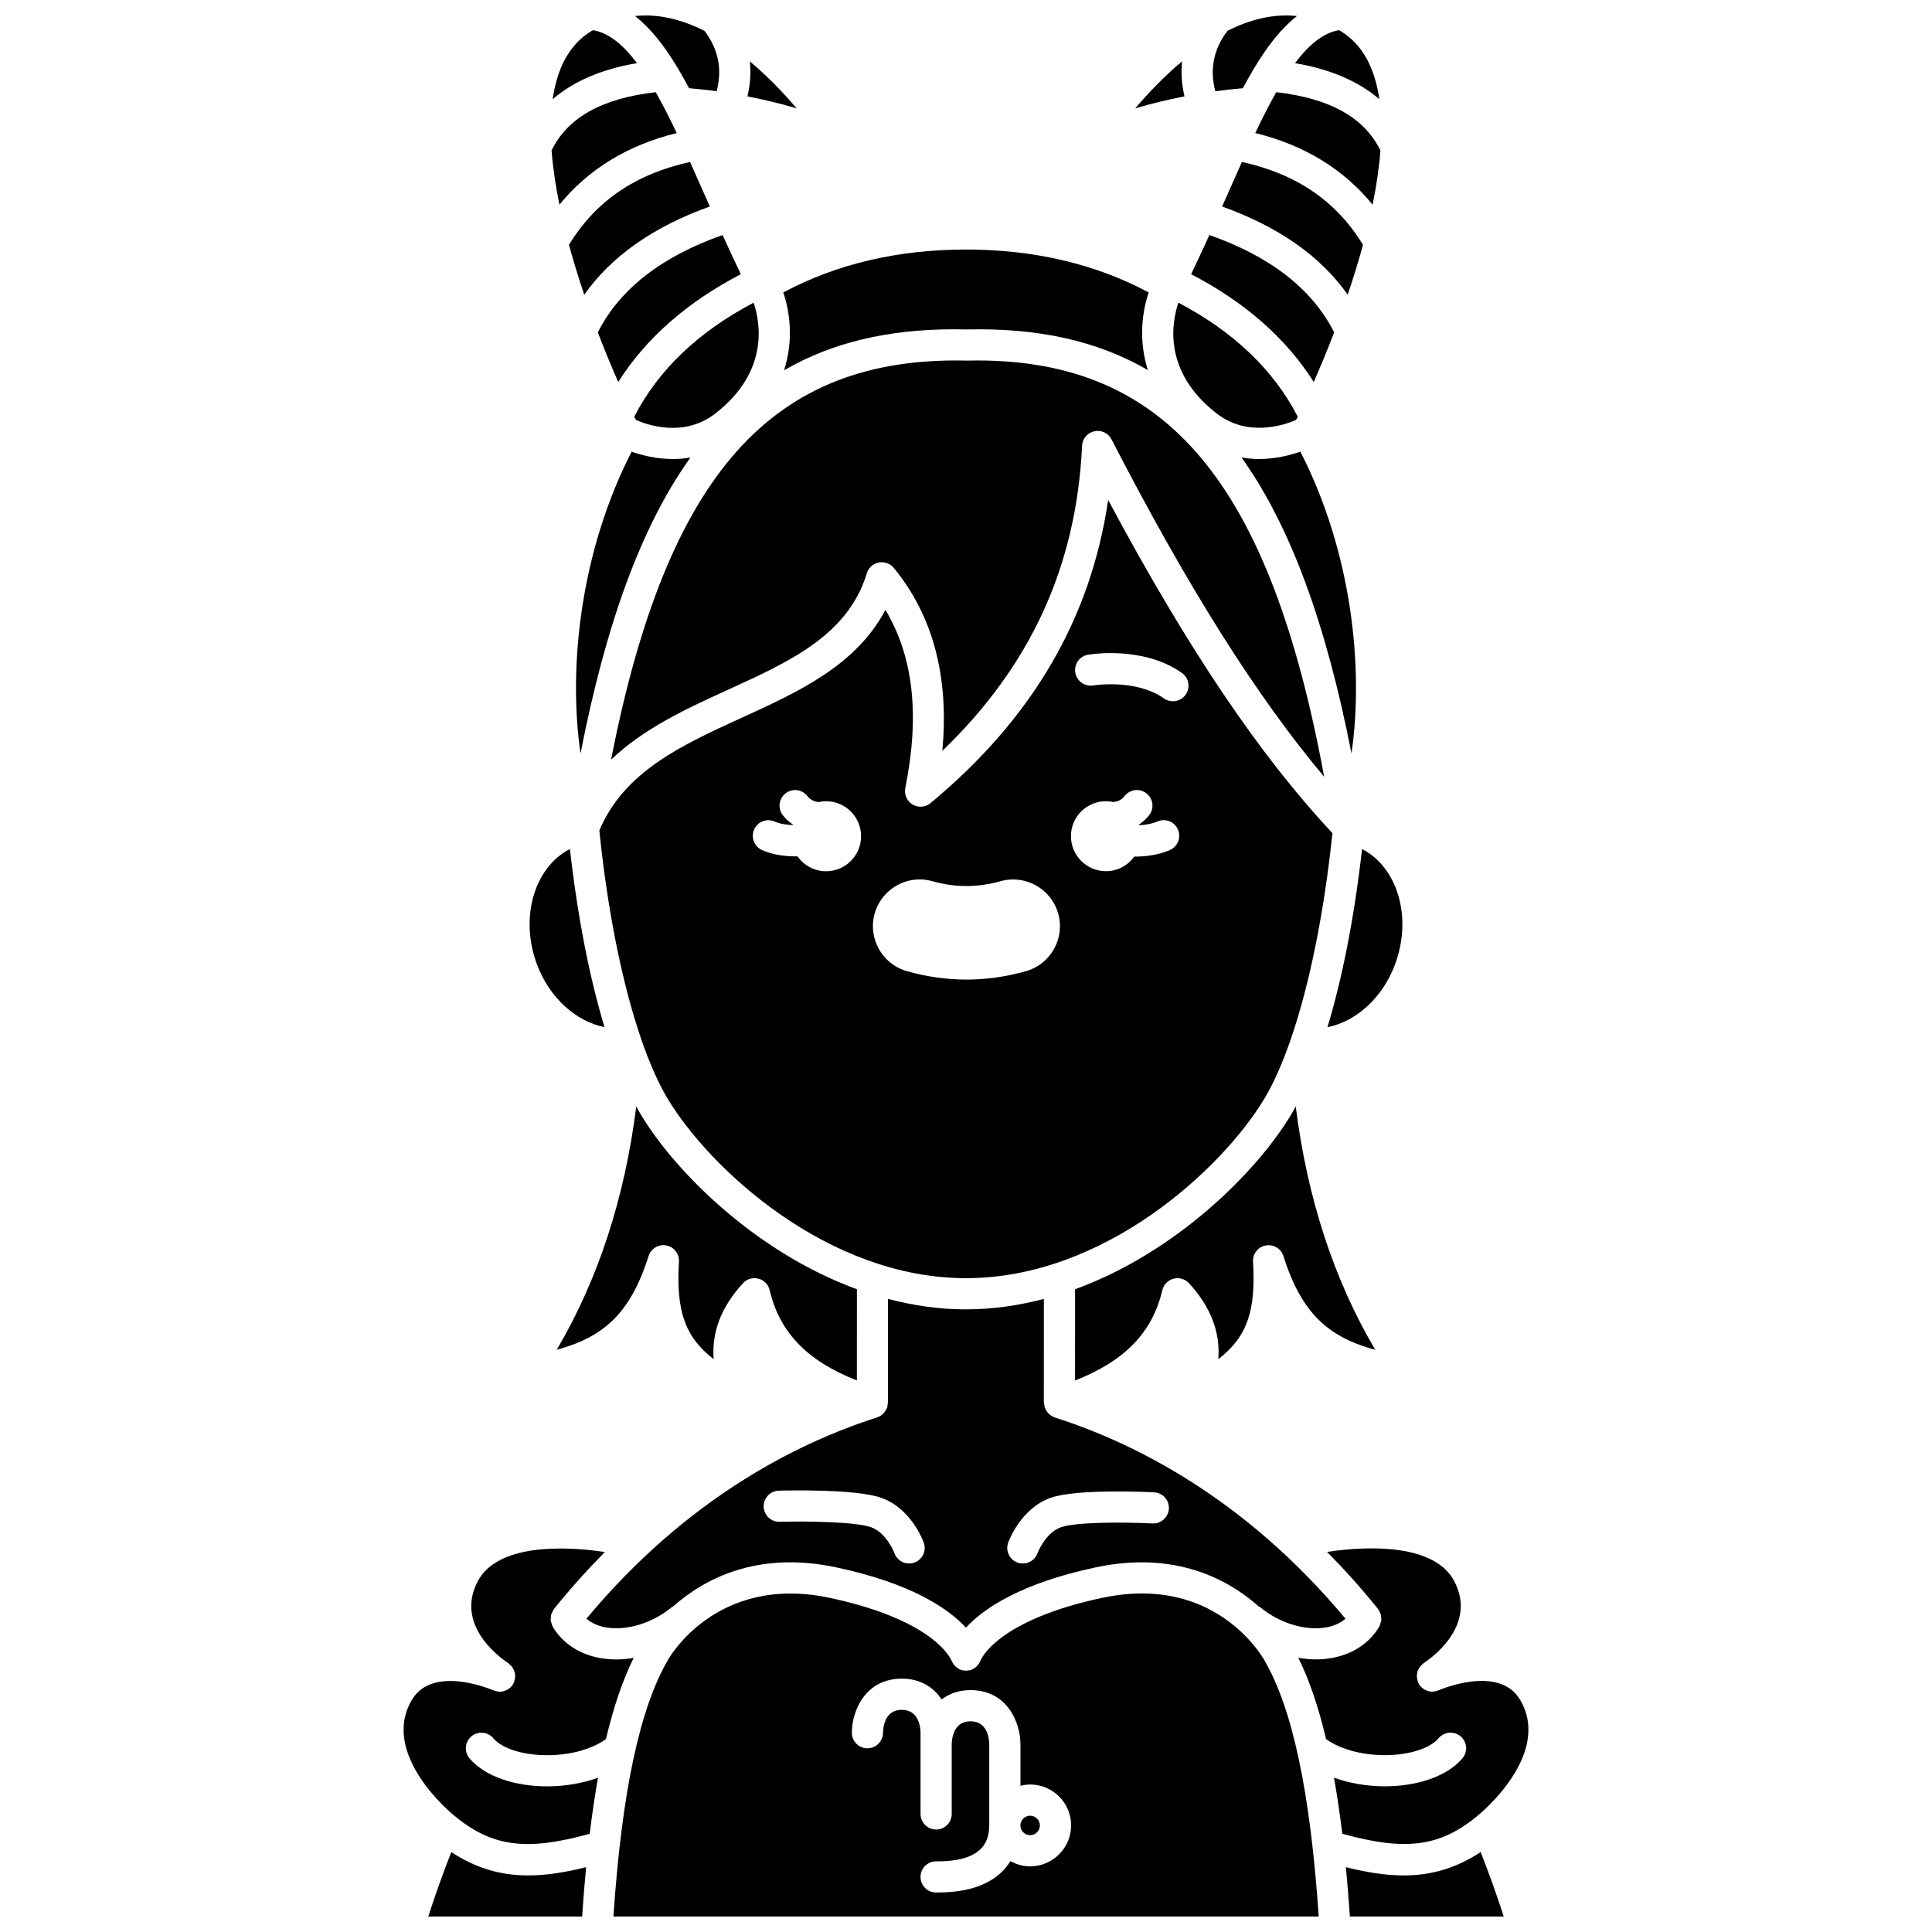 <?xml version="1.0" encoding="UTF-8"?>
<!-- Uploaded to: ICON Repo, www.iconrepo.com, Generator: ICON Repo Mixer Tools -->
<svg width="800px" height="800px" version="1.1" viewBox="144 144 512 512" xmlns="http://www.w3.org/2000/svg">
 <defs>
  <clipPath id="e">
   <path d="m465 148.09h23v20.906h-23z"/>
  </clipPath>
  <clipPath id="d">
   <path d="m257 634h43v17.902h-43z"/>
  </clipPath>
  <clipPath id="c">
   <path d="m500 634h43v17.902h-43z"/>
  </clipPath>
  <clipPath id="b">
   <path d="m306 566h188v85.902h-188z"/>
  </clipPath>
  <clipPath id="a">
   <path d="m312 148.09h23v20.906h-23z"/>
  </clipPath>
 </defs>
 <path d="m487.38 437.22c-0.41 0.75-0.82 1.504-1.238 2.203-8.953 14.922-30.234 36.387-57.238 46.246l-0.008 24.188c13.258-5.234 20.5-12.758 23.133-23.945 0.352-1.488 1.496-2.664 2.977-3.047 1.484-0.391 3.051 0.078 4.086 1.203 5.742 6.25 8.328 12.898 7.777 20.129 7.777-5.996 9.957-13.055 9.195-25.828-0.125-2.082 1.32-3.934 3.371-4.309 2.047-0.375 4.059 0.832 4.691 2.82 4.863 15.43 12.129 21.504 24.336 24.84-11.02-18.676-18.031-40.305-21.082-64.5z"/>
 <path d="m312.09 254.42c0.148 0.305 0.289 0.582 0.438 0.875 3.176 1.387 12.773 4.676 21-1.684 14.25-11.012 12.016-23.949 10.195-29.398-14.66 7.707-25.281 17.848-31.633 30.207z"/>
 <path d="m332.12 198.73c-0.434-0.984-0.895-2.004-1.328-2.977-1.328-3.008-2.637-5.961-3.922-8.828-14.496 3.184-25.039 10.391-32.086 21.961 1.211 4.457 2.586 8.895 4.047 13.219 7.16-10.176 18.309-18.008 33.289-23.375z"/>
 <path d="m504.96 369c-2.023 17.914-5.184 34.039-9.164 47.211 7.594-1.492 14.66-7.809 17.949-16.762 4.574-12.441 0.59-25.625-8.785-30.449z"/>
 <g clip-path="url(#e)">
  <path d="m473.38 167.38c0.965-1.816 1.941-3.574 2.93-5.223 0.023-0.051 0.055-0.094 0.082-0.141 3.512-5.84 7.195-10.555 11.316-13.766-6.359-0.68-12.586 0.984-18.391 3.902-3.688 4.832-4.777 10.105-3.262 16.031 2.426-0.332 4.867-0.594 7.324-0.805z"/>
 </g>
 <path d="m482.22 168.43c-1.863 3.281-3.703 6.922-5.562 10.828 13.012 3.199 23.406 9.574 31.094 18.984 1.008-4.93 1.73-9.77 2.078-14.379-4.297-8.73-13.367-13.793-27.609-15.434z"/>
 <path d="m509.54 170.29c-1.148-7.984-4.269-14.418-10.273-18.066-0.145-0.086-0.289-0.141-0.438-0.223-4.164 0.703-7.981 3.859-11.641 8.738 9.391 1.59 16.82 4.809 22.352 9.551z"/>
 <path d="m304.57 575.28c5.543 0.949 12.395-1.148 17.453-5.359 0.113-0.09 0.242-0.117 0.359-0.195 8.09-7.184 22.145-14.844 43.223-10.359 20.156 4.281 29.805 11.031 34.383 15.977 4.578-4.945 14.227-11.688 34.383-15.977 21.039-4.473 35.078 3.152 43.191 10.344 0.129 0.082 0.277 0.117 0.398 0.215 5.059 4.215 11.914 6.312 17.453 5.359 1.574-0.27 3.523-0.926 5.156-2.297-26.863-32.277-56.602-46.844-77.055-53.344-0.031-0.008-0.051-0.031-0.082-0.047-0.43-0.148-0.82-0.375-1.18-0.656-0.168-0.133-0.301-0.289-0.449-0.445-0.176-0.191-0.344-0.387-0.488-0.609-0.133-0.211-0.234-0.422-0.332-0.652-0.043-0.098-0.113-0.176-0.145-0.281s-0.008-0.211-0.031-0.316c-0.074-0.305-0.121-0.602-0.121-0.926h-0.059l0.008-27.484c-6.633 1.738-13.535 2.766-20.652 2.766-7.113 0-14.02-1.027-20.652-2.769l-0.008 27.488h-0.055v0.016c0 0.27-0.027 0.516-0.082 0.773-0.027 0.148 0 0.297-0.051 0.445-0.047 0.145-0.141 0.262-0.203 0.398-0.07 0.156-0.141 0.305-0.227 0.453-0.184 0.305-0.398 0.57-0.645 0.809-0.102 0.102-0.191 0.211-0.305 0.301-0.398 0.312-0.832 0.574-1.309 0.727-0.004 0-0.004 0.004-0.008 0.004-20.453 6.496-50.176 21.062-77.039 53.336 1.641 1.383 3.594 2.039 5.168 2.309zm106.6-22.434c0.129-0.367 3.273-9.066 11.242-11.902 6.789-2.418 25.352-1.57 27.441-1.461 2.281 0.113 4.035 2.055 3.918 4.328-0.117 2.277-2.129 4.047-4.332 3.918-7.285-0.363-20.309-0.418-24.254 0.996-4.223 1.504-6.211 6.836-6.234 6.891-0.609 1.676-2.203 2.727-3.891 2.727-0.457 0-0.93-0.078-1.387-0.242-2.137-0.77-3.262-3.109-2.504-5.254zm-60.77-13.801c2.074-0.059 20.434-0.504 27.172 1.895 7.969 2.836 11.109 11.535 11.242 11.902 0.762 2.152-0.371 4.512-2.523 5.269-0.449 0.16-0.918 0.234-1.371 0.234-1.699 0-3.289-1.055-3.887-2.742-0.062-0.16-2.055-5.398-6.234-6.887-3.981-1.418-16.941-1.625-24.168-1.422h-0.117c-2.231 0-4.062-1.773-4.129-4.016-0.062-2.269 1.734-4.168 4.016-4.234z"/>
 <path d="m477.63 265.64c-1.488 0-3.035-0.133-4.613-0.398 12.941 18.102 22.379 43.91 29.145 78.453 3.316-22.922 0.02-53.547-13.551-80.004-2.703 0.945-6.559 1.949-10.98 1.949z"/>
 <path d="m400.1 239.56c-51.344-1.164-79.266 29.723-94.16 105.77 8.684-8.336 20.016-13.535 31.121-18.602 16.285-7.426 31.672-14.445 36.664-30.809 0.441-1.457 1.652-2.547 3.148-2.848 1.496-0.285 3.027 0.258 4 1.434 10.387 12.66 14.695 28.93 12.848 48.477 23.41-22.48 35.551-49.035 37.039-80.855 0.086-1.867 1.422-3.441 3.246-3.84 1.832-0.406 3.695 0.484 4.551 2.144 20.223 39.188 38.375 68.023 56.363 89.43-14.395-77.875-41.641-110.33-91.914-110.33-0.961-0.004-1.926 0.008-2.906 0.031z"/>
 <path d="m326.97 265.25c-1.574 0.266-3.117 0.398-4.602 0.398-4.422 0-8.277-1-10.977-1.949-13.574 26.453-16.867 57.074-13.551 79.996 6.762-34.555 16.184-60.352 29.129-78.445z"/>
 <path d="m492.16 245.23c1.762-4.012 3.602-8.441 5.402-13.156-5.777-11.457-16.895-20.113-33.062-25.789-1.535 3.406-3.176 6.879-4.84 10.375 14.262 7.418 25.164 16.988 32.5 28.57z"/>
 <path d="m315.87 476.87c0.629-1.992 2.641-3.199 4.691-2.82 2.047 0.379 3.5 2.227 3.371 4.309-0.77 12.773 1.418 19.832 9.195 25.828-0.551-7.227 2.035-13.875 7.777-20.129 1.031-1.125 2.598-1.59 4.086-1.203 1.48 0.383 2.625 1.559 2.977 3.047 2.637 11.18 9.867 18.707 23.113 23.938l0.008-24.184c-27-9.859-48.281-31.324-57.234-46.246-0.418-0.699-0.832-1.449-1.238-2.203-3.047 24.195-10.062 45.832-21.078 64.496 12.203-3.328 19.473-9.395 24.332-24.832z"/>
 <path d="m473.12 186.92c-1.293 2.867-2.594 5.82-3.922 8.828-0.43 0.977-0.891 1.996-1.328 2.977 14.98 5.367 26.125 13.195 33.285 23.371 1.461-4.324 2.836-8.762 4.047-13.219-7.043-11.562-17.582-18.77-32.082-21.957z"/>
 <path d="m313.88 419.25c2.176 6.336 4.547 11.734 7.055 15.918 11.031 18.387 42.254 47.562 79.066 47.562s68.035-29.172 79.066-47.562c2.512-4.184 4.883-9.582 7.055-15.918 0.012-0.039 0.023-0.07 0.039-0.105 4.875-14.23 8.746-33.254 10.945-54.363-19.301-20.617-38.375-48.91-59.43-88.273-4.66 31.582-20.148 57.965-47.074 80.328-1.344 1.121-3.246 1.266-4.754 0.367-1.5-0.895-2.277-2.648-1.934-4.363 3.879-19.301 2.16-34.832-5.269-47.215-7.781 14.766-23.184 21.793-38.145 28.613-15.984 7.293-31.051 14.234-37.672 29.84 2.184 21.387 6.094 40.672 11.02 55.059 0.004 0.043 0.016 0.082 0.031 0.113zm118.44-101.74c0.598-0.102 14.598-2.43 24.895 4.824 1.863 1.312 2.312 3.891 0.996 5.758-0.801 1.141-2.082 1.75-3.379 1.75-0.82 0-1.652-0.242-2.375-0.754-7.469-5.262-18.625-3.453-18.727-3.438-2.234 0.367-4.383-1.129-4.762-3.375-0.379-2.246 1.109-4.375 3.352-4.766zm4.762 38.816c0.688 0 1.352 0.086 1.996 0.227 1.105-0.148 2.141-0.547 2.93-1.57 1.391-1.812 3.981-2.152 5.789-0.762 1.809 1.387 2.152 3.981 0.762 5.789-0.793 1.027-1.734 1.84-2.746 2.543 0.016 0.047 0.027 0.09 0.043 0.133 1.664-0.074 3.379-0.348 4.894-0.996 2.078-0.902 4.527 0.07 5.422 2.168 0.902 2.098-0.074 4.527-2.168 5.422-2.871 1.23-6.094 1.723-9.133 1.723-0.09 0-0.172-0.012-0.262-0.012-1.684 2.344-4.414 3.883-7.519 3.883-5.121 0-9.277-4.156-9.277-9.277-0.008-5.113 4.144-9.27 9.27-9.27zm-61.285 29.754c1.5-5.312 6.402-9.02 11.922-9.02 1.145 0 2.289 0.16 3.391 0.477 2.984 0.848 6.008 1.273 9 1.273 2.996 0 6.027-0.43 9.023-1.277 1.094-0.309 2.223-0.465 3.367-0.465 5.535 0 10.438 3.715 11.934 9.031 1.859 6.566-1.977 13.414-8.551 15.277-5.207 1.473-10.512 2.223-15.766 2.223-5.258 0-10.566-0.746-15.77-2.227-6.574-1.859-10.406-8.719-8.551-15.293zm-31.934-22.27c0.93-2.078 3.363-3.012 5.457-2.086 1.355 0.605 3.098 0.871 4.844 0.934 0.012-0.031 0.02-0.066 0.027-0.098-1.012-0.707-1.957-1.512-2.746-2.539-1.391-1.809-1.051-4.402 0.762-5.789s4.398-1.051 5.789 0.762c0.785 1.023 1.82 1.422 2.93 1.57 0.645-0.141 1.309-0.227 1.996-0.227 5.121 0 9.277 4.156 9.277 9.277 0 5.121-4.156 9.277-9.277 9.277-3.141 0-5.902-1.57-7.582-3.957-0.125 0-0.238 0.02-0.363 0.02-3.117 0-6.348-0.48-9.027-1.676-2.082-0.941-3.016-3.383-2.086-5.469z"/>
 <path d="m456.28 224.21c-1.82 5.453-4.059 18.387 10.195 29.402 8.191 6.324 17.828 3.047 21 1.68 0.145-0.293 0.285-0.57 0.434-0.871-6.352-12.359-16.973-22.496-31.629-30.211z"/>
 <path d="m274.73 604.64c4.68 5.516 21.223 6.398 29.848 0.246 2.031-8.582 4.481-15.723 7.352-21.527-1.539 0.258-3.082 0.41-4.598 0.41-1.414 0-2.805-0.113-4.156-0.348-5.574-0.957-10.082-3.914-12.703-8.332-0.016-0.023-0.012-0.059-0.027-0.082-0.156-0.277-0.219-0.582-0.309-0.883-0.062-0.215-0.172-0.422-0.199-0.641-0.031-0.262 0.027-0.52 0.047-0.785 0.02-0.266-0.004-0.527 0.066-0.785 0.055-0.203 0.188-0.379 0.273-0.574 0.133-0.301 0.246-0.602 0.449-0.867 0.016-0.02 0.02-0.051 0.039-0.074 4.422-5.512 8.938-10.492 13.484-15.098-11.426-1.723-28.48-1.992-33.645 7.68-6.598 12.332 7.387 21.336 7.984 21.715 0.152 0.094 0.242 0.246 0.379 0.363 0.227 0.188 0.441 0.367 0.621 0.59 0.152 0.195 0.266 0.398 0.379 0.609 0.137 0.258 0.266 0.5 0.348 0.777 0.066 0.23 0.09 0.457 0.121 0.695 0.031 0.285 0.059 0.562 0.027 0.855-0.023 0.25-0.094 0.488-0.164 0.734-0.055 0.191-0.047 0.383-0.129 0.57-0.047 0.094-0.129 0.156-0.176 0.246-0.043 0.078-0.047 0.168-0.09 0.242-0.184 0.289-0.402 0.543-0.637 0.77-0.043 0.043-0.078 0.074-0.121 0.113-0.332 0.293-0.703 0.512-1.098 0.688-0.117 0.051-0.227 0.094-0.352 0.137-0.422 0.141-0.855 0.238-1.301 0.238-0.012 0-0.023-0.004-0.039-0.004-0.062 0-0.121-0.02-0.184-0.023-0.43-0.023-0.848-0.125-1.258-0.285-0.066-0.023-0.137-0.016-0.199-0.047-0.16-0.066-15.938-6.945-21.574 2.469-8.719 14.586 10.883 30.48 11.086 30.641 0.012 0.008 0.016 0.023 0.027 0.039 0.012 0.008 0.023 0.008 0.031 0.016 9.984 8.285 19.039 9.527 35.945 4.848 0.641-5.289 1.375-10.234 2.203-14.855-4.199 1.504-8.871 2.281-13.461 2.281-8.355 0-16.395-2.488-20.582-7.418-1.473-1.738-1.266-4.344 0.477-5.82 1.73-1.469 4.328-1.262 5.812 0.477z"/>
 <path d="m457.28 160.24c-4.844 4.059-9.094 8.539-12.438 12.477 4.269-1.277 8.641-2.309 13.062-3.172-0.754-3.207-0.961-6.312-0.625-9.305z"/>
 <path d="m417 625.18c-1.426 0-2.586 1.16-2.586 2.582s1.16 2.582 2.586 2.582c1.426 0 2.582-1.16 2.582-2.582s-1.16-2.582-2.582-2.582z"/>
 <g clip-path="url(#d)">
  <path d="m263.6 634.82c-2.18 5.531-4.219 11.23-6.109 17.086h40.777c0.301-4.551 0.656-8.914 1.059-13.086-5.477 1.371-10.535 2.191-15.355 2.191-7.102 0.004-13.695-1.812-20.371-6.191z"/>
 </g>
 <g clip-path="url(#c)">
  <path d="m516.03 641.01c-4.82 0-9.875-0.82-15.355-2.191 0.402 4.176 0.75 8.539 1.059 13.086h40.773c-1.887-5.844-3.93-11.543-6.113-17.086-6.676 4.375-13.266 6.191-20.363 6.191z"/>
 </g>
 <g clip-path="url(#b)">
  <path d="m472.89 576.42c-0.066-0.055-0.137-0.098-0.203-0.156-0.027-0.023-0.039-0.059-0.066-0.082-6.508-5.981-18.238-12.613-36.516-8.742-27.824 5.914-32.113 16.297-32.141 16.402-0.043 0.137-0.141 0.234-0.195 0.367-0.105 0.258-0.227 0.488-0.379 0.719-0.152 0.227-0.316 0.43-0.508 0.625-0.176 0.176-0.363 0.328-0.57 0.473-0.242 0.164-0.488 0.297-0.762 0.41-0.125 0.055-0.219 0.148-0.352 0.191-0.121 0.031-0.234 0.008-0.355 0.031-0.277 0.059-0.555 0.074-0.844 0.074-0.277 0-0.531-0.016-0.797-0.074-0.129-0.023-0.25 0.004-0.375-0.031-0.141-0.043-0.238-0.145-0.371-0.199-0.258-0.105-0.492-0.23-0.723-0.387-0.219-0.148-0.418-0.305-0.598-0.492-0.188-0.188-0.348-0.383-0.496-0.602-0.156-0.23-0.281-0.465-0.387-0.727-0.055-0.129-0.152-0.227-0.195-0.363-0.004 0-4.246-10.473-32.141-16.402-30.145-6.414-42.746 16.156-42.867 16.387-7.543 12.91-12.262 35.195-14.484 68.074h186.91c-2.223-32.887-6.938-55.16-14.418-67.965-0.238-0.406-2.191-3.812-6.164-7.531zm-55.891 62.188c-1.898 0-3.66-0.531-5.211-1.395-2.785 4.492-8.352 8.32-19.305 8.32h-0.445c-2.281-0.02-4.109-1.887-4.09-4.168 0.02-2.266 1.867-4.094 4.129-4.094 0.098-0.016 0.277 0 0.422 0 13.379 0 13.578-6.738 13.664-9.633v-21.398c-0.02-1.406-0.441-6.082-4.973-6.082s-4.957 4.68-4.977 6.113v18.449c0 2.281-1.848 4.129-4.129 4.129-2.285 0-4.129-1.852-4.129-4.129v-21.52c-0.02-1.406-0.441-6.078-4.973-6.078s-4.953 4.676-4.973 6.109c-0.039 2.254-1.875 4.086-4.129 4.086h-0.031c-2.266-0.016-4.098-1.848-4.098-4.113 0-5.766 3.527-14.34 13.234-14.34 5.117 0 8.48 2.402 10.555 5.5 1.957-1.469 4.441-2.465 7.656-2.465 9.711 0 13.234 8.578 13.234 14.344v11.02c0.836-0.207 1.688-0.348 2.586-0.348 5.977 0 10.844 4.867 10.844 10.844-0.016 5.969-4.887 10.848-10.863 10.848z"/>
 </g>
 <path d="m535.67 625.12c0.012-0.008 0.023-0.008 0.031-0.02 0.012-0.012 0.016-0.023 0.027-0.039 0.203-0.156 19.805-16.055 11.086-30.641-5.625-9.422-21.41-2.539-21.574-2.469-0.066 0.027-0.137 0.02-0.203 0.047-0.418 0.16-0.844 0.27-1.277 0.289-0.055 0.004-0.102 0.02-0.156 0.02-0.016 0-0.031 0.008-0.047 0.008-0.453 0-0.895-0.102-1.324-0.246-0.098-0.031-0.195-0.07-0.289-0.117-0.754-0.32-1.43-0.844-1.895-1.59-0.055-0.086-0.059-0.191-0.102-0.281-0.043-0.078-0.117-0.133-0.152-0.215-0.074-0.16-0.062-0.336-0.113-0.5-0.086-0.285-0.164-0.559-0.191-0.848-0.02-0.25 0.004-0.492 0.027-0.742 0.027-0.277 0.059-0.535 0.141-0.801 0.074-0.246 0.191-0.465 0.309-0.695 0.125-0.234 0.246-0.461 0.418-0.672 0.172-0.215 0.379-0.379 0.594-0.559 0.145-0.121 0.234-0.277 0.398-0.375 0.59-0.371 14.566-9.375 7.977-21.711-5.184-9.707-22.246-9.422-33.668-7.688 4.551 4.606 9.07 9.594 13.496 15.105 0.012 0.016 0.012 0.039 0.023 0.051 0.266 0.336 0.43 0.719 0.578 1.109 0.043 0.113 0.125 0.215 0.156 0.332 0.102 0.367 0.098 0.75 0.094 1.137 0 0.148 0.043 0.289 0.023 0.438-0.031 0.289-0.164 0.562-0.262 0.844-0.078 0.234-0.121 0.477-0.242 0.695-0.016 0.027-0.016 0.062-0.031 0.09-2.621 4.41-7.133 7.371-12.703 8.332-1.352 0.234-2.742 0.348-4.156 0.348-1.516 0-3.051-0.152-4.59-0.41 2.867 5.781 5.316 12.93 7.352 21.535 8.629 6.144 25.16 5.254 29.836-0.25 1.484-1.742 4.086-1.945 5.824-0.477 1.738 1.473 1.953 4.082 0.477 5.82-4.188 4.93-12.227 7.418-20.582 7.418-4.59 0-9.258-0.777-13.457-2.281 0.824 4.617 1.559 9.566 2.203 14.855 16.898 4.684 25.961 3.438 35.945-4.848z"/>
 <path d="m304.2 416.2c-3.981-13.172-7.141-29.293-9.164-47.207-9.371 4.824-13.359 18.008-8.785 30.445 3.281 8.941 10.383 15.262 17.949 16.762z"/>
 <path d="m302.43 232.08c1.801 4.711 3.641 9.145 5.402 13.156 7.336-11.582 18.238-21.152 32.5-28.57-1.664-3.496-3.305-6.969-4.84-10.375-16.168 5.68-27.281 14.332-33.062 25.789z"/>
 <path d="m355.12 172.71c-3.336-3.93-7.578-8.395-12.406-12.441 0.336 2.984 0.125 6.078-0.629 9.273 4.414 0.867 8.77 1.895 13.035 3.168z"/>
 <path d="m323.34 179.26c-1.859-3.906-3.707-7.551-5.562-10.832-14.246 1.637-23.316 6.699-27.605 15.434 0.348 4.613 1.07 9.445 2.078 14.379 7.68-9.406 18.078-15.781 31.09-18.98z"/>
 <path d="m351.79 242.13c12.691-7.367 27.57-10.863 45.023-10.863 1.086 0 2.176 0.012 3.289 0.043 18.75-0.473 34.648 2.945 48.094 10.77-2.473-7.797-1.59-15.266 0.227-20.578-14.059-7.512-30.309-11.371-48.426-11.371-18.117 0-34.359 3.856-48.426 11.371 1.824 5.316 2.715 12.809 0.219 20.629z"/>
 <path d="m301.17 152c-0.145 0.086-0.293 0.137-0.438 0.223-6 3.648-9.125 10.082-10.273 18.066 5.531-4.742 12.961-7.965 22.348-9.551-3.652-4.879-7.473-8.035-11.637-8.738z"/>
 <g clip-path="url(#a)">
  <path d="m323.59 162c0.027 0.055 0.062 0.102 0.09 0.156 0.988 1.648 1.957 3.402 2.926 5.215 2.457 0.211 4.898 0.477 7.324 0.805 1.516-5.91 0.434-11.172-3.231-15.992-5.812-2.934-12.043-4.609-18.414-3.938 4.121 3.215 7.801 7.922 11.305 13.754z"/>
 </g>
</svg>